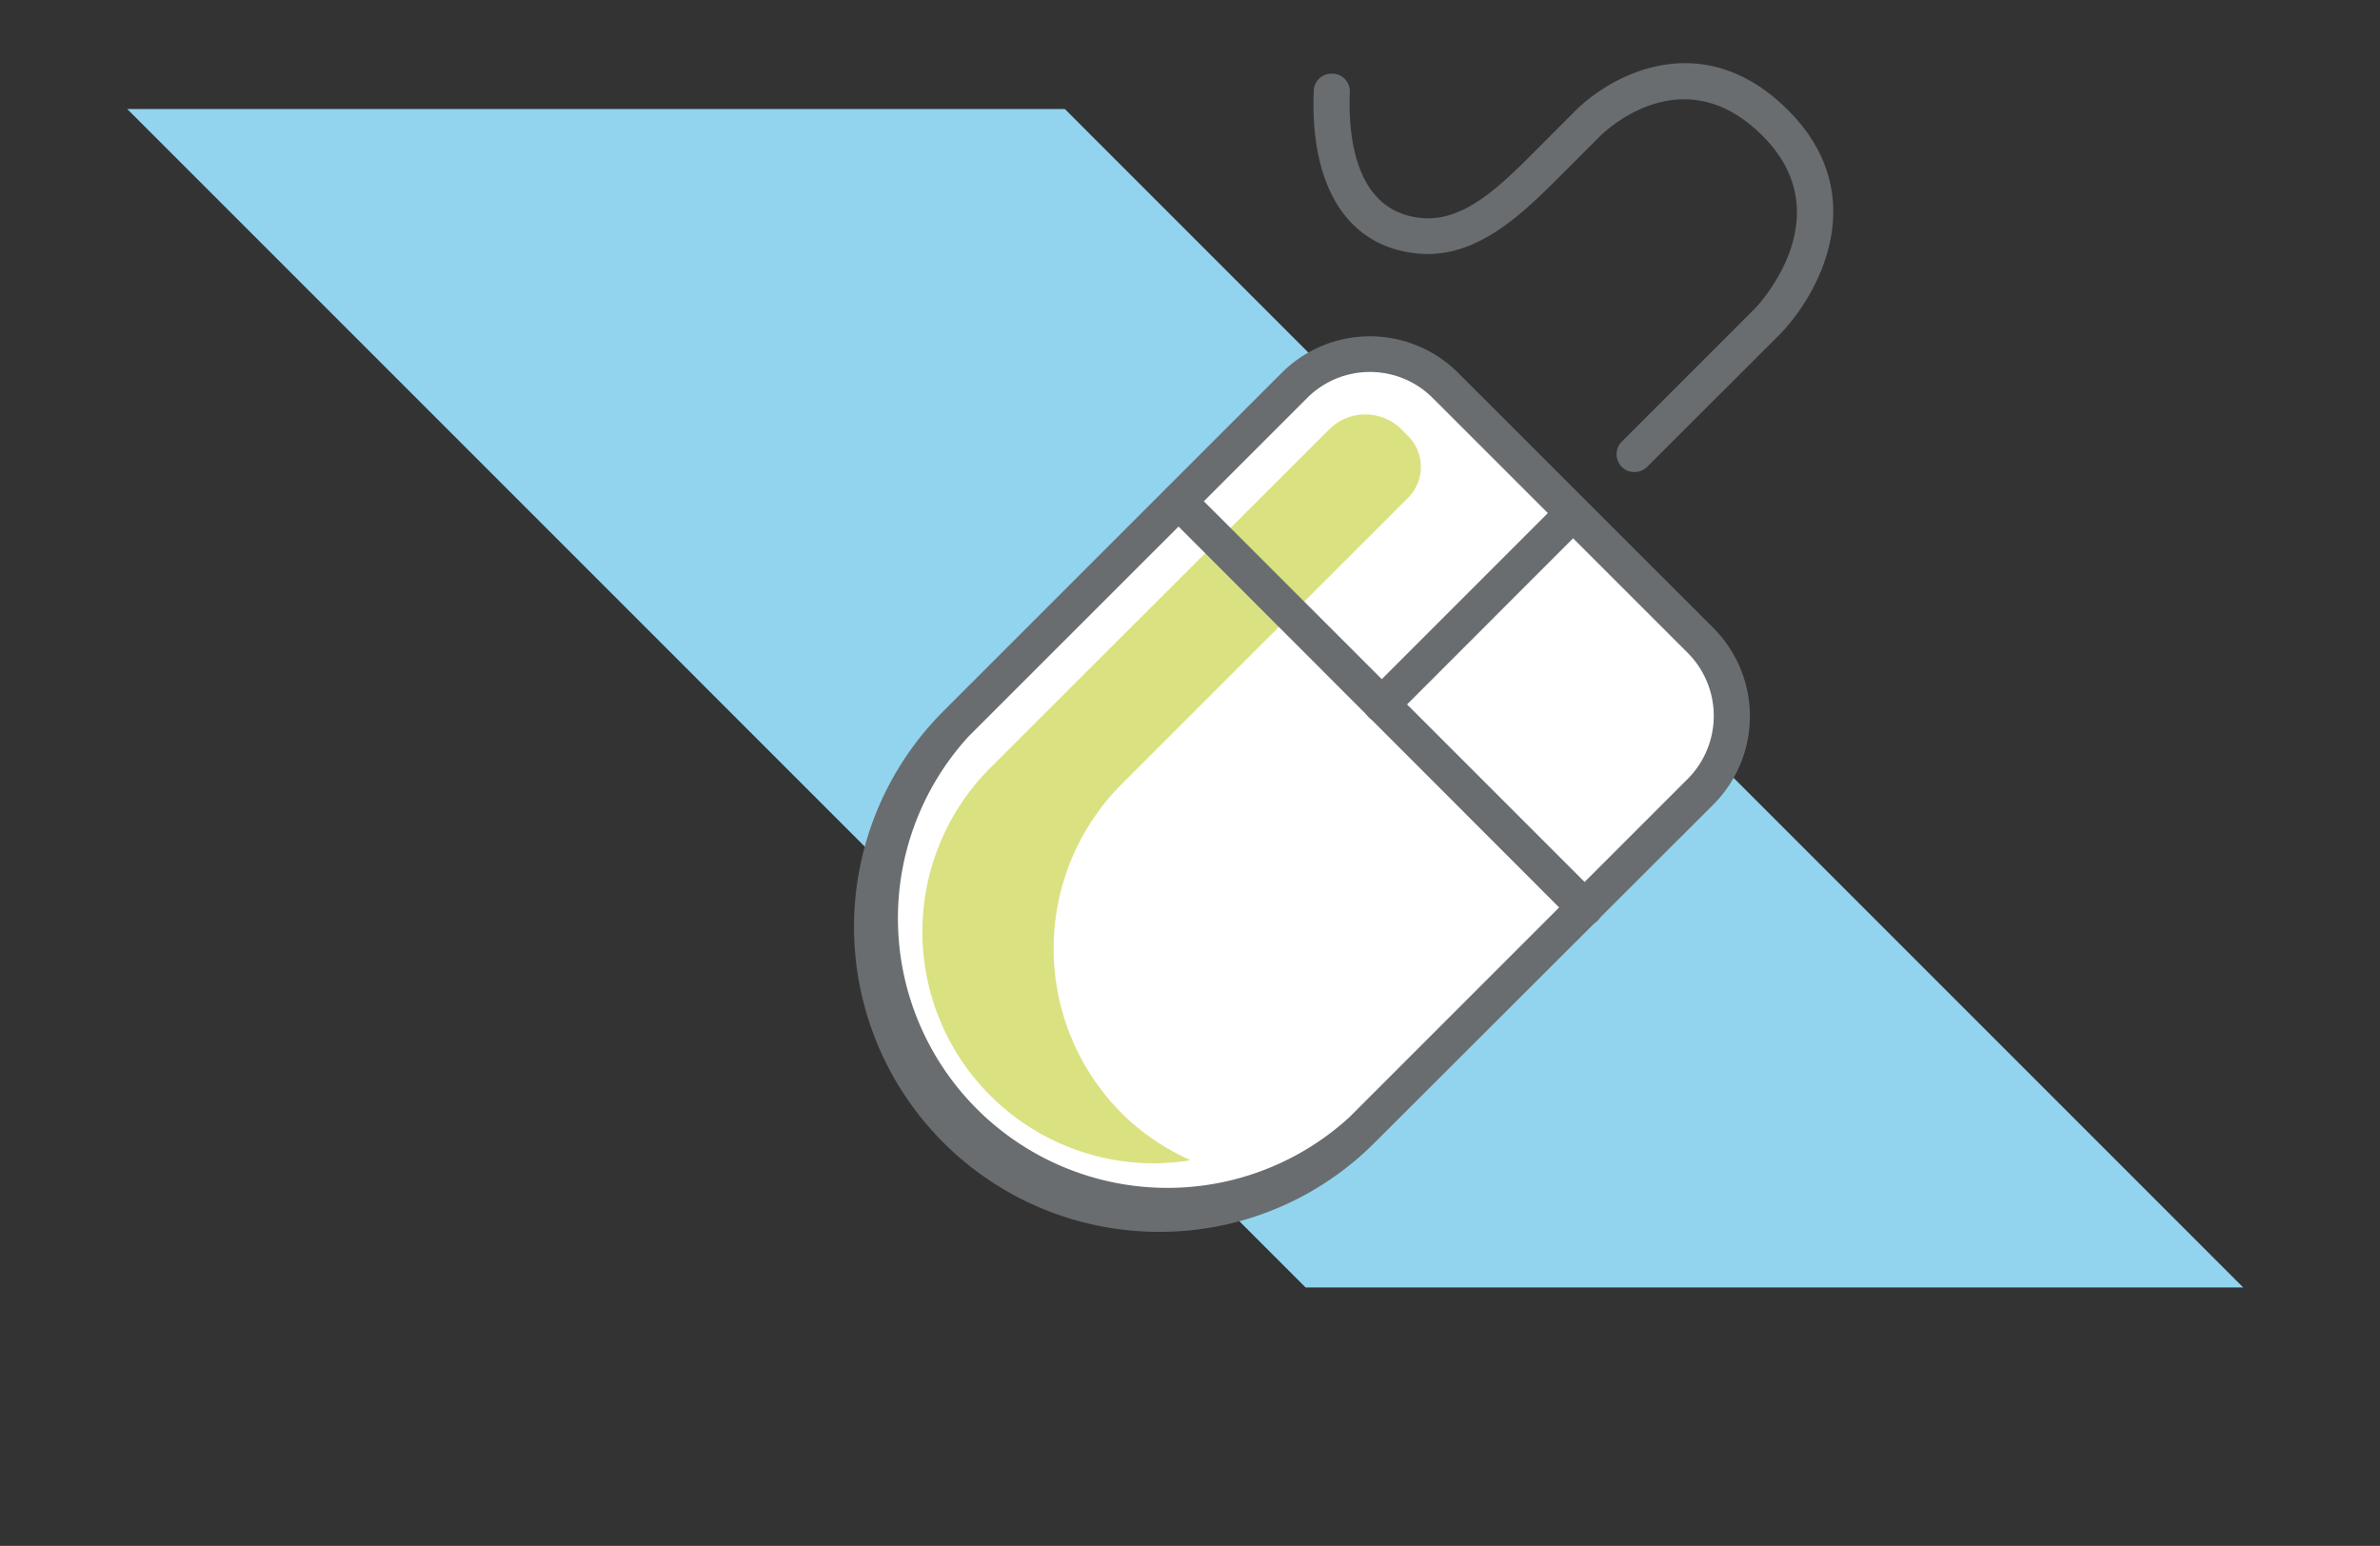 <svg id="Layer_1" data-name="Layer 1" xmlns="http://www.w3.org/2000/svg" viewBox="0 0 200 129.91"><rect x="0" y="0" width="200" height="129.91" fill="#333333" stroke="none"/><defs><style>.cls-1{fill:#92d4ee;}.cls-2{fill:#fff;}.cls-3{fill:#696d6f;}.cls-4{fill:#dae180;}</style></defs><polygon class="cls-1" points="10.69 9.16 109.71 108.19 188.5 108.19 89.48 9.16 10.69 9.16"/><path class="cls-2" d="M115.12,29.76a9,9,0,0,0-6.34,2.62L80.33,60.83A24.15,24.15,0,0,0,114.48,95l28.45-28.45a9,9,0,0,0,0-12.68L121.46,32.38a9,9,0,0,0-6.34-2.62"/><path class="cls-3" d="M97.41,103.52A25.63,25.63,0,0,1,79.27,59.77l28.45-28.45a10.48,10.48,0,0,1,14.8,0L144,52.79a10.5,10.5,0,0,1,0,14.8L115.54,96A25.46,25.46,0,0,1,97.41,103.52Zm17.71-72.26a7.43,7.43,0,0,0-5.28,2.19L81.39,61.89a22.65,22.65,0,0,0,32,32l28.45-28.45a7.5,7.5,0,0,0,0-10.56L120.4,33.45A7.43,7.43,0,0,0,115.12,31.26Z"/><path class="cls-4" d="M94.21,93.5a19.58,19.58,0,0,1,0-27.56l24.11-24.1a3.68,3.68,0,0,0,0-5.21l-.56-.56a4.3,4.3,0,0,0-3.05-1.24,4.26,4.26,0,0,0-3,1.24L83.23,64.52A19.46,19.46,0,0,0,97,97.76a20.6,20.6,0,0,0,3.06-.26A19.16,19.16,0,0,1,94.21,93.5Z"/><path class="cls-3" d="M137.35,39.67a1.48,1.48,0,0,1-1.06-.43,1.5,1.5,0,0,1,0-2.13l11.22-11.22c.72-.77,7.11-8,.58-14.5s-12.88-.67-13.58,0l-3.16,3.16c-3.53,3.53-7.52,7.53-12.81,6.68-5.49-.82-8.46-5.78-8.14-13.61a1.49,1.49,0,0,1,1.49-1.43H112a1.49,1.49,0,0,1,1.43,1.56c-.14,3.59.39,9.73,5.62,10.52,3.78.61,6.91-2.52,10.22-5.84l3.17-3.18c3.36-3.27,10.87-6.93,17.81,0s2.92,15-.54,18.7L138.41,39.24A1.52,1.52,0,0,1,137.35,39.67Z"/><line class="cls-2" x1="99.02" y1="42.14" x2="133.17" y2="76.29"/><path class="cls-3" d="M133.17,77.79a1.45,1.45,0,0,1-1.06-.44L98,43.21a1.5,1.5,0,1,1,2.12-2.13l34.15,34.15a1.51,1.51,0,0,1,0,2.12A1.47,1.47,0,0,1,133.17,77.79Z"/><line class="cls-2" x1="116.09" y1="59.22" x2="132.19" y2="43.12"/><path class="cls-3" d="M116.09,60.72a1.53,1.53,0,0,1-1.06-.44,1.51,1.51,0,0,1,0-2.12l16.1-16.1a1.5,1.5,0,0,1,2.12,2.12l-16.09,16.1A1.53,1.53,0,0,1,116.09,60.72Z"/></svg>